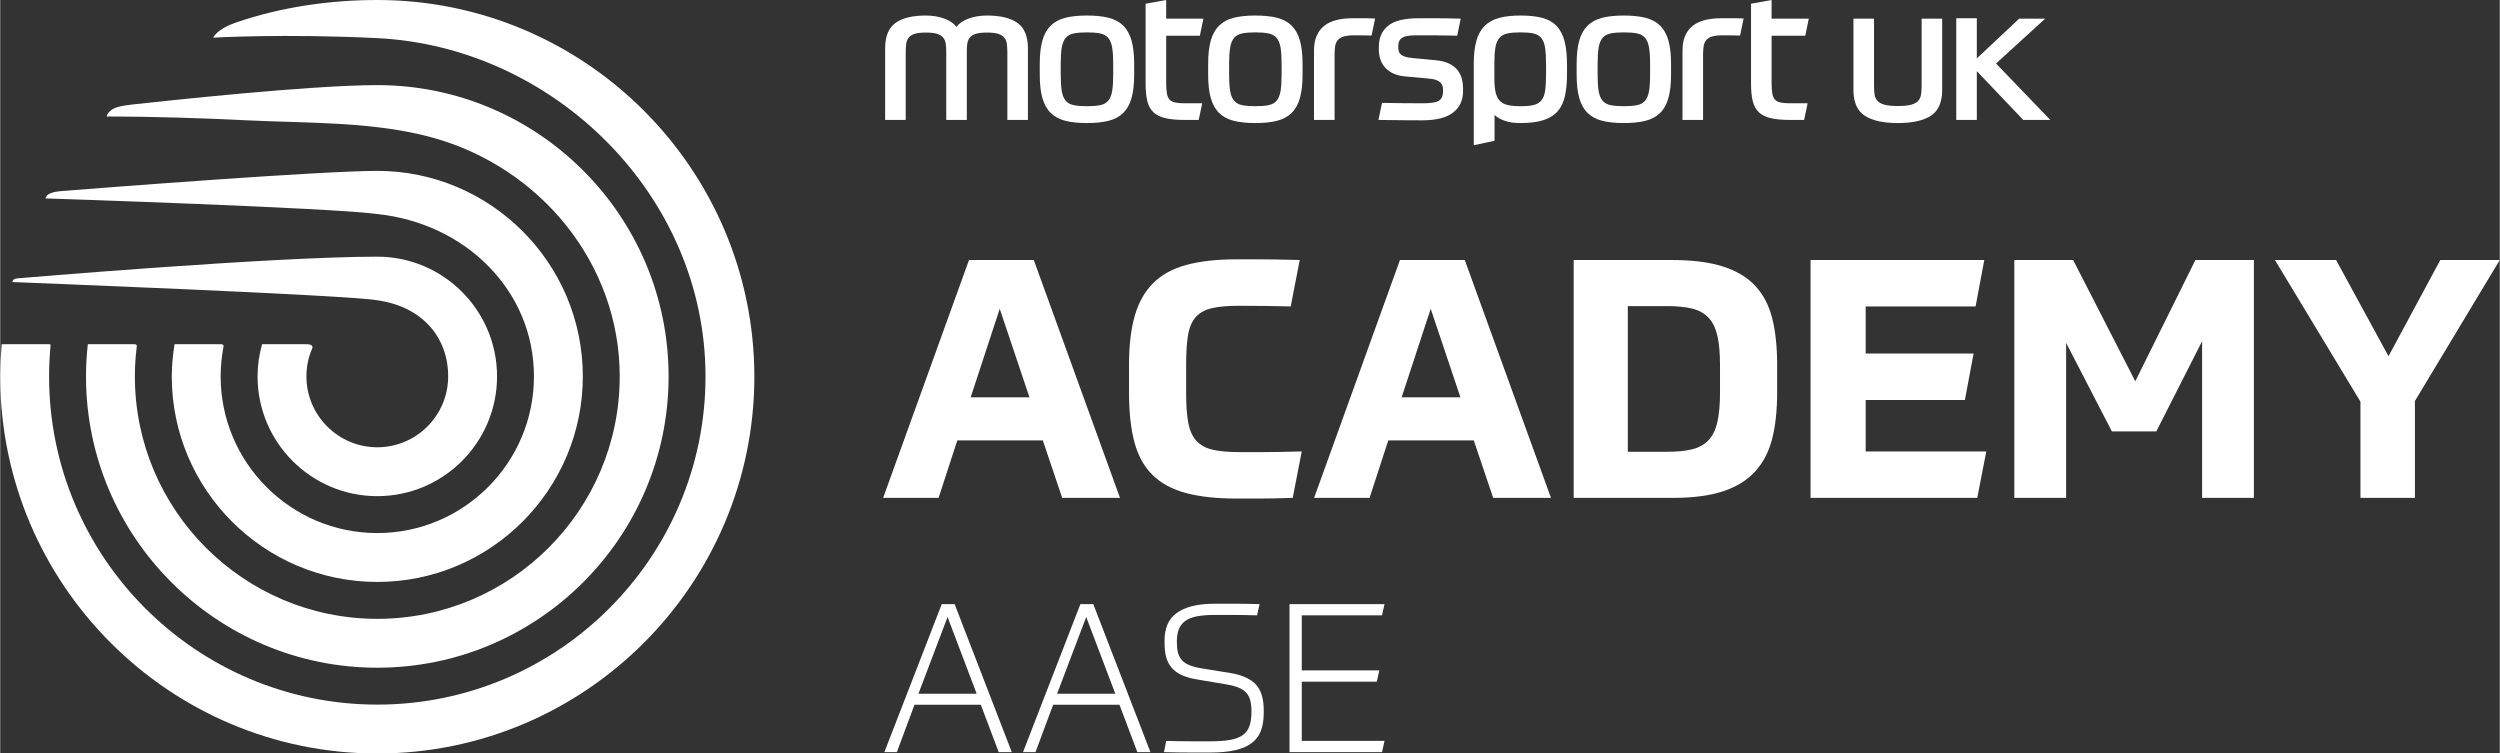 <?xml version="1.0" encoding="UTF-8"?>
<!DOCTYPE svg PUBLIC "-//W3C//DTD SVG 1.1//EN" "http://www.w3.org/Graphics/SVG/1.1/DTD/svg11.dtd">
<!-- Creator: CorelDRAW X6 -->
<svg xmlns="http://www.w3.org/2000/svg" xml:space="preserve" width="501px" height="151px" version="1.1" style="shape-rendering:geometricPrecision; text-rendering:geometricPrecision; image-rendering:optimizeQuality; fill-rule:evenodd; clip-rule:evenodd"
viewBox="0 0 6162624 1857741"
 xmlns:xlink="http://www.w3.org/1999/xlink">
 <rect x="0" y="0" width="6162624" height="1857741" fill="#333333" stroke="none"/>
 <defs>
  <style type="text/css">
   <![CDATA[
    .fil0 {fill:white}
   ]]>
  </style>
 </defs>
 <g id="Layer_x0020_1">
  <g id="_1105837056">
   <path class="fil0" d="M2392608 979603l144972 0 -73314 -218295 -71658 218295zm177916 106244l-210875 0 -46114 141678 -136728 0 211694 -586473 159773 0 212527 586473 -142502 0 -47775 -141678z"/>
   <path class="fil0" d="M2923881 970532c0,29661 1770,53814 5374,72495 3565,18671 10280,33364 20175,44063 9881,10703 23306,17986 40350,21826 17030,3856 38718,5759 65071,5759 8786,0 17966,0 27585,0 9619,0 20313,0 32141,0 11813,0 25396,-118 40769,-409 15363,-271 33220,-681 53538,-1223l-22245 114482c-34054,1085 -61225,1647 -81538,1647 -20318,0 -39556,0 -57680,0 -48855,0 -90181,-4536 -123959,-13588 -33758,-9052 -61087,-23744 -81937,-44077 -20890,-20313 -35834,-47085 -44896,-80310 -9057,-33221 -13598,-74256 -13598,-123140l0 -68350c0,-48327 4817,-88972 14417,-121922 9604,-32954 24839,-59721 45709,-80310 20875,-20584 48199,-35415 81957,-44467 33778,-9067 74547,-13588 122307,-13588 8248,0 17325,0 27205,0 9881,0 20994,0 33359,0 12350,0 26367,138 42006,409 15635,272 33635,676 53933,1223l-22226 114497c-20313,-542 -41587,-951 -63833,-1237 -22245,-271 -43796,-409 -64666,-409 -26890,0 -48736,1937 -65470,5773 -16763,3841 -29952,10975 -39551,21403 -9599,10447 -16053,25006 -19361,43653 -3284,18686 -4936,43125 -4936,73309l0 72491z"/>
   <path class="fil0" d="M3455169 979603l144972 0 -73309 -218295 -71663 218295zm177916 106244l-210875 0 -46108 141678 -136729 0 211675 -586473 159792 0 212527 586473 -142521 0 -47761 -141678z"/>
   <path class="fil0" d="M4012795 1113861l98025 0c24164,0 44477,-2075 60949,-6187 16472,-4107 29794,-11532 39950,-22231 10157,-10719 17429,-25529 21827,-44486 4403,-18938 6592,-43244 6592,-72900l5 -68350c0,-29661 -2194,-53814 -6597,-72495 -4398,-18652 -11670,-33359 -21827,-44063 -10156,-10713 -23483,-18138 -39950,-22250 -16472,-4107 -36790,-6183 -60949,-6183l-98025 0 0 359145zm-133439 -472809l242163 0c50526,0 92533,5369 126029,16068 33482,10699 60131,26767 79906,48189 19756,21418 33620,48184 41588,80305 7967,32122 11946,69898 11946,113260l0 70016c0,42292 -3984,79472 -11946,111608 -7968,32121 -21832,59179 -41588,81124 -19775,21979 -46128,38456 -79087,49426 -32940,10990 -74409,16477 -124363,16477l-244648 0 0 -586473z"/>
   <polygon class="fil0" points="4843907,986195 4599259,986195 4599259,1113043 4896627,1113043 4874381,1227525 4463364,1227525 4463364,641052 4891687,641052 4870259,755549 4599259,755549 4599259,871678 4865319,871678 "/>
   <polygon class="fil0" points="5206311,1063616 5093466,845336 5093466,1227525 4965780,1227525 4965780,641052 5110751,641052 5263971,940062 5412227,641052 5556365,641052 5556365,1227525 5428719,1227525 5428719,841209 5315853,1063616 "/>
   <polygon class="fil0" points="5759017,641052 5888315,878270 6015996,641052 6162624,641052 5953400,988656 5953400,1227525 5819142,1227525 5819142,990307 5608267,641052 "/>
   <path class="fil0" d="M2263897 1710324l143512 0 -71766 -189118 -71746 189118zm153737 27176l-163475 0 -43569 116868 -30736 0 141442 -364928 31776 0 140938 364928 -32284 0 -44092 -116868z"/>
   <path class="fil0" d="M2605742 1710324l143492 0 -71746 -189118 -71746 189118zm153757 27176l-163515 0 -43549 116868 -30756 0 141462 -364928 31776 0 140938 364928 -32284 0 -44072 -116868z"/>
   <path class="fil0" d="M3034710 1659600c27674,4793 48002,14081 60998,27926 12972,13824 19460,35109 19460,63803l0 6138c0,17099 -2312,31796 -6902,44092 -4630,12297 -12247,22458 -22823,30495 -10590,8031 -24262,13928 -40995,17685 -16749,3776 -37081,5635 -60979,5635 -14347,0 -30336,0 -47937,0 -17602,0 -39709,-330 -66372,-1006l5655 -27693c23567,680 43880,1010 60963,1010 17099,0 32974,0 47691,0 19796,0 36297,-1183 49432,-3584 13149,-2381 23582,-6469 31273,-12296 7706,-5793 13060,-13391 16137,-22803 3081,-9373 4630,-21097 4630,-35099 0,-10260 -957,-19140 -2821,-26663 -1893,-7509 -5216,-13914 -9998,-19214 -4783,-5300 -11202,-9560 -19219,-12824 -8036,-3224 -18193,-5877 -30494,-7933l-69710 -11783c-15373,-2396 -28369,-5981 -38945,-10768 -10590,-4778 -19060,-10842 -25376,-18193 -6311,-7341 -10852,-15969 -13563,-25889 -2766,-9900 -4122,-21521 -4122,-34853l0 -7168c0,-13657 2140,-26057 6399,-37165 4295,-11089 11375,-20584 21290,-28434 9895,-7863 22802,-13928 38698,-18207 15880,-4265 35621,-6385 59189,-6385 7844,0 15288,0 22280,0 7011,0 14613,0 22822,0 8194,0 17340,64 27413,237 10087,187 22122,438 36139,779l-6138 27674c-12991,-326 -24543,-597 -34611,-770 -10087,-167 -19223,-271 -27413,-271 -8209,0 -15639,0 -22300,0 -6660,0 -13060,0 -19218,0 -18124,0 -33235,1223 -45359,3604 -12124,2392 -21777,6316 -28961,11784 -7164,5473 -12296,12400 -15378,20757 -3076,8376 -4590,18380 -4590,29981 0,9920 819,18533 2539,25884 1726,7356 4872,13677 9496,18972 4610,5300 10837,9565 18701,12809 7844,3244 17932,5877 30228,7953l72791 11783z"/>
   <polygon class="fil0" points="3412941,1489440 3406803,1517114 3208973,1517114 3208973,1652925 3400137,1652925 3393984,1680599 3208973,1680599 3208973,1826675 3412941,1826675 3406803,1854368 3178725,1854368 3178725,1489440 "/>
   <path class="fil0" d="M2181752 295667l0 -176259c0,-29607 8451,-50531 25357,-62778 16906,-12227 41918,-18341 75084,-18341 16734,0 31865,2495 45399,7489 13514,4995 23498,11823 29932,20520 6454,-8697 16438,-15525 29952,-20520 13514,-4994 28645,-7489 45378,-7489 33172,0 58267,6114 75346,18341 17064,12247 25588,33176 25588,62778l0 176259 -50703 0 0 -166118c0,-8031 -400,-15131 -1198,-21249 -819,-6114 -2904,-11261 -6296,-15437 -3378,-4196 -8367,-7336 -14959,-9427 -6612,-2090 -15866,-3145 -27778,-3145 -10920,0 -19617,902 -26071,2652 -6439,1780 -11429,4516 -14959,8219 -3550,3703 -5882,8204 -7011,13519 -1129,5320 -1686,11350 -1686,18109l0 172877 -50699 0 0 -166118c0,-8031 -404,-15131 -1203,-21249 -818,-6114 -2904,-11261 -6296,-15437 -3372,-4196 -8366,-7336 -14958,-9427 -6607,-2090 -15861,-3145 -27778,-3145 -11581,0 -20766,1055 -27531,3145 -6749,2086 -11739,5231 -14958,9427 -3235,4176 -5236,9323 -6035,15437 -819,6113 -1218,13218 -1218,21249l0 166118 -50699 0z"/>
   <path class="fil0" d="M2744037 157559c0,-17054 -892,-30657 -2647,-40799 -1770,-10141 -4990,-17951 -9669,-23424 -4659,-5468 -11186,-9101 -19548,-10871 -8367,-1765 -19307,-2648 -32841,-2648 -13514,0 -24470,883 -32836,2648 -8387,1770 -14890,5403 -19554,10871 -4674,5468 -7893,13283 -9668,23424 -1775,10142 -2643,23745 -2643,40799l0 26564c0,17054 868,30662 2643,40799 1775,10142 4989,17956 9668,23424 4664,5487 11167,9106 19554,10871 8366,1765 19322,2648 32836,2648 13534,0 24474,-883 32841,-2648 8366,-1765 14884,-5384 19548,-10871 4679,-5468 7894,-13282 9669,-23424 1760,-10137 2643,-23745 2643,-40799l4 -26564zm-64705 -119270c20924,0 38718,1849 53361,5552 14648,3702 26629,10141 35971,19312 9339,9175 16192,21422 20540,36706 4349,15289 6523,34532 6523,57700l0 26564c0,23168 -2174,42416 -6523,57700 -4348,15304 -11201,27536 -20540,36706 -9338,9171 -21323,15610 -35971,19313 -14643,3702 -32437,5556 -53361,5556 -20939,0 -38718,-1854 -53361,-5556 -14663,-3703 -26629,-10137 -35972,-19313 -9338,-9170 -16172,-21402 -20520,-36706 -4349,-15284 -6523,-34532 -6523,-57700l0 -26564c0,-23168 2174,-42411 6523,-57700 4348,-15289 11182,-27531 20520,-36706 9343,-9171 21309,-15610 35972,-19312 14643,-3703 32422,-5552 53361,-5552z"/>
   <path class="fil0" d="M2823958 9175l50699 -9175 0 46015 91748 0 -8697 42006 -83051 0 0 115893c0,10630 557,19327 1706,26091 1109,6755 3288,11902 6523,15437 3199,3550 7790,5961 13755,7252 5951,1292 13583,1938 22926,1938l43954 0 -8697 41035 -34774 0c-19302,0 -35168,-1439 -47548,-4348 -12404,-2885 -22231,-7795 -29483,-14727 -7233,-6913 -12227,-16167 -14959,-27768 -2731,-11586 -4102,-26076 -4102,-43451l0 -196198z"/>
   <path class="fil0" d="M3159226 157559c0,-17054 -888,-30657 -2643,-40799 -1789,-10141 -4994,-17951 -9673,-23424 -4659,-5468 -11182,-9101 -19549,-10871 -8367,-1765 -19322,-2648 -32856,-2648 -13514,0 -24454,883 -32821,2648 -8381,1770 -14904,5403 -19549,10871 -4678,5468 -7898,13283 -9668,23424 -1760,10142 -2648,23745 -2648,40799l5 26564c0,17054 883,30662 2643,40799 1775,10142 4990,17956 9668,23424 4645,5487 11168,9106 19549,10871 8367,1765 19307,2648 32821,2648 13534,0 24489,-883 32856,-2648 8367,-1765 14890,-5384 19549,-10871 4684,-5468 7879,-13282 9673,-23424 1755,-10137 2643,-23745 2643,-40799l0 -26564zm-64721 -119270c20945,0 38718,1849 53381,5552 14643,3702 26629,10141 35967,19312 9343,9175 16176,21422 20525,36706 4349,15289 6523,34532 6523,57700l0 26564c0,23168 -2174,42416 -6523,57700 -4349,15304 -11182,27536 -20525,36706 -9338,9171 -21324,15610 -35967,19313 -14663,3702 -32436,5556 -53381,5556 -20924,0 -38698,-1854 -53346,-5556 -14663,-3703 -26643,-10137 -35967,-19313 -9338,-9170 -16191,-21402 -20539,-36706 -4334,-15284 -6508,-34532 -6508,-57700l5 -26564c0,-23168 2169,-42411 6503,-57700 4348,-15289 11201,-27531 20539,-36706 9324,-9171 21304,-15610 35967,-19312 14648,-3703 32422,-5552 53346,-5552z"/>
   <path class="fil0" d="M3239147 295667l0 -170939c0,-14491 2243,-26802 6764,-36943 4492,-10142 10872,-18361 19066,-24632 8209,-6282 18104,-10872 29705,-13756 11586,-2909 24474,-4349 38629,-4349 15467,0 27364,0 35745,0 8352,0 15289,168 20752,474l-8677 42021c-331,0 -1933,5 -4837,5 -2889,-5 -6439,-89 -10630,-256 -4191,-153 -8697,-237 -13514,-237 -4832,-5 -9516,0 -14017,0 -11271,-5 -20106,1050 -26560,3141 -6439,2105 -11256,5245 -14470,9412 -3235,4190 -5256,9357 -6055,15456 -798,6129 -1198,13041 -1198,20772l0 159831 -50703 0z"/>
   <path class="fil0" d="M3538048 148388c14491,1292 26244,4265 35272,8934 8993,4669 15935,10309 20752,16901 4817,6607 8140,13692 9895,21245 1775,7563 2662,14900 2662,21965l0 6779c0,22842 -8209,40646 -24627,53351 -16418,12720 -41710,19071 -75818,19071 -14486,0 -31308,-84 -50458,-232 -19164,-173 -38402,-409 -57709,-735l8697 -42006c17389,325 35079,562 53100,734 18055,148 34300,237 48785,237 18667,0 31466,-2090 38388,-6286 6927,-4181 10383,-12380 10383,-24627 5,-3856 -414,-7489 -1218,-10857 -779,-3397 -2396,-6370 -4816,-8948 -2416,-2569 -5877,-4738 -10384,-6508 -4501,-1765 -10625,-2968 -18350,-3634l-57932 -5300c-11936,-966 -22073,-3466 -30440,-7489 -8367,-4023 -15131,-9018 -20263,-14964 -5167,-5961 -8959,-12636 -11375,-20042 -2401,-7410 -3619,-14983 -3619,-22694l0 -8224c0,-21876 7564,-39028 22700,-51413 15131,-12400 39916,-18598 74369,-18598 15447,0 31554,0 48302,0 16734,0 35568,321 56492,967l-8677 42006c-13549,-325 -25446,-562 -35760,-729 -10295,-153 -19396,-237 -27275,-237 -7893,-5 -14973,0 -21254,0 -6257,-5 -11981,0 -17133,0 -16433,-5 -27862,2021 -34296,6045 -6434,4023 -9653,11177 -9653,21486 0,4176 399,7898 1218,11108 798,3210 2401,5961 4817,8204 2415,2258 5965,4196 10624,5793 4664,1612 10857,2732 18598,3377l56003 5320z"/>
   <path class="fil0" d="M3747982 261865c13519,0 24385,-966 32594,-2904 8195,-1918 14648,-5788 19308,-11581 4679,-5794 7721,-13929 9185,-24391 1444,-10447 2174,-24208 2174,-41277l0 -21742c0,-17700 -799,-31776 -2421,-42243 -1612,-10463 -4762,-18514 -9407,-24154 -4679,-5621 -11113,-9338 -19341,-11108 -8190,-1765 -18889,-2648 -32092,-2648 -12868,0 -23513,883 -31880,2648 -8381,1770 -14978,5403 -19795,10871 -4817,5468 -8140,13283 -9895,23424 -1775,10142 -2662,23745 -2662,40799l0 34295c0,14165 976,25751 2889,34769 1947,9003 5320,16171 10137,21486 4836,5315 11448,8934 19815,10852 8381,1938 18833,2904 31391,2904zm473 -223576c20609,0 38141,1849 52632,5552 14505,3702 26333,10225 35513,19548 9170,9343 15846,21812 20037,37422 4176,15624 6281,35345 6281,59159l0 21742c0,21230 -1686,39507 -5078,54811 -3373,15289 -9343,27842 -17863,37658 -8524,9836 -20214,17138 -35015,21979 -14801,4822 -33793,7238 -56980,7238 -15131,0 -27950,-1854 -38388,-5556 -10467,-3703 -18922,-8461 -25356,-14234l0 63458 -51207 11039 0 -200546c0,-22847 2174,-41938 6523,-57222 4349,-15289 11202,-27516 20525,-36691 9343,-9190 21270,-15694 35760,-19564 14470,-3875 32022,-5793 52616,-5793z"/>
   <path class="fil0" d="M4067759 157559c0,-17054 -908,-30657 -2682,-40799 -1756,-10141 -4975,-17951 -9634,-23424 -4679,-5468 -11202,-9101 -19569,-10871 -8381,-1765 -19322,-2648 -32836,-2648 -13519,0 -24454,883 -32841,2648 -8362,1770 -14889,5403 -19549,10871 -4679,5468 -7898,13283 -9673,23424 -1755,10142 -2643,23745 -2643,40799l0 26564c0,17054 888,30662 2643,40799 1780,10142 4994,17956 9673,23424 4664,5487 11182,9106 19549,10871 8387,1765 19322,2648 32841,2648 13514,0 24455,-883 32836,-2648 8367,-1765 14890,-5384 19569,-10871 4659,-5468 7878,-13282 9634,-23424 1774,-10137 2677,-23745 2677,-40799l5 -26564zm-64721 -119270c20924,0 38698,1849 53361,5552 14643,3702 26629,10141 35987,19312 9323,9175 16176,21422 20505,36706 4348,15289 6523,34532 6523,57700l0 26564c0,23168 -2175,42416 -6523,57700 -4329,15304 -11182,27536 -20505,36706 -9358,9171 -21344,15610 -35987,19313 -14663,3702 -32437,5556 -53361,5556 -20924,0 -38718,-1854 -53366,-5556 -14643,-3703 -26643,-10137 -35967,-19313 -9343,-9170 -16191,-21402 -20539,-36706 -4349,-15284 -6523,-34532 -6523,-57700l0 -26564c0,-23168 2174,-42411 6523,-57700 4348,-15289 11196,-27531 20539,-36706 9324,-9171 21324,-15610 35967,-19312 14648,-3703 32442,-5552 53366,-5552z"/>
   <path class="fil0" d="M4147660 295667l0 -170939c0,-14491 2243,-26802 6764,-36943 4506,-10142 10871,-18361 19080,-24632 8195,-6282 18110,-10872 29691,-13756 11606,-2909 24474,-4349 38629,-4349 15467,0 27378,0 35745,0 8352,0 15289,168 20752,474l-8678 42021c-315,0 -1932,5 -4836,5 -2889,-5 -6439,-89 -10610,-256 -4211,-153 -8697,-237 -13549,-237 -4817,-5 -9501,0 -13987,0 -11286,-5 -20141,1050 -26575,3141 -6434,2105 -11256,5245 -14490,9412 -3200,4190 -5216,9357 -6015,15456 -804,6129 -1218,13041 -1218,20772l0 159831 -50703 0z"/>
   <path class="fil0" d="M4316583 9175l50703 -9175 0 46015 91749 0 -8682 42006 -83067 0 0 115893c0,10630 553,19327 1687,26091 1114,6755 3283,11902 6517,15437 3205,3550 7810,5961 13761,7252 5966,1292 13603,1938 22941,1938l43954 0 -8697 41035 -34769 0c-19322,0 -35188,-1439 -47573,-4348 -12400,-2885 -22211,-7795 -29444,-14727 -7252,-6913 -12247,-16167 -14978,-27768 -2746,-11586 -4102,-26076 -4102,-43451l0 -196198z"/>
   <path class="fil0" d="M4678741 303398c-36367,0 -63745,-6118 -82076,-18346 -18365,-12232 -27536,-33156 -27536,-62778l0 -176259 50719 0 0 166118c0,8051 468,15136 1444,21249 957,6114 3373,11276 7238,15442 3861,4191 9723,7337 17616,9427 7899,2086 18770,3141 32595,3141 13849,0 24632,-1055 32367,-3141 7726,-2090 13519,-5231 17380,-9427 3860,-4166 6276,-9328 7252,-15442 957,-6118 1445,-13198 1445,-21249l0 -166118 50698 0 0 176259c0,29622 -9165,50551 -27516,62778 -18365,12228 -45571,18346 -81626,18346z"/>
   <polygon class="fil0" points="4873302,144040 4977608,46015 5041825,46015 4920628,156592 5054398,295667 4987749,295667 4873302,175426 4873302,295667 4822603,295667 4822603,45048 4873302,45048 "/>
   <path class="fil0" d="M929664 94002c435748,21585 809206,387845 809206,834035 0,446191 -363015,809186 -809206,809186 -446190,0 -809206,-362995 -809206,-809186 0,-25509 1257,-50718 3584,-75636 119,-1238 695,-3718 -2529,-3718 -3210,0 -117796,0 -117796,0 -389,4586 -714,9186 -1055,13790 -576,7914 -1203,15812 -1592,23779 -646,14151 -1070,28350 -1070,42653 459,512247 417313,928836 929664,928836 512365,0 929216,-416604 929669,-928871 -453,-512266 -417304,-928870 -929669,-928870 -117485,0 -236863,17360 -348067,55343 -15880,5433 -45605,17680 -56561,37451 0,0 175427,-10142 404628,1208z"/>
   <path class="fil0" d="M262422 287143c116282,340 228763,3737 344892,9461 150321,7405 312534,2396 458270,42578 265331,73162 461780,310104 461780,588855 5,329588 -268132,597719 -597700,597719 -329568,0 -597700,-268131 -597700,-597719 0,-24592 1647,-48800 4566,-72609 271,-2243 1583,-6745 -6454,-6745 -8051,0 -114122,0 -114122,0 -2890,26072 -4487,52533 -4487,79354 0,396014 322183,718217 718197,718217 396019,0 718197,-322203 718197,-718217 0,-396019 -322182,-718197 -718197,-718197l0 0c-165847,0 -529064,39610 -605938,48036 -23577,2584 -43279,6775 -52129,15151 -10107,9580 -9175,14116 -9175,14116z"/>
   <path class="fil0" d="M929664 740369c67856,12902 0,0 0,0 110913,15486 174731,91324 174731,187668 0,96344 -78387,174731 -174731,174731 -96358,0 -174731,-78387 -174731,-174731 5,-24016 4689,-46981 13810,-67689 3244,-7405 -902,-11665 -14047,-11665 -13129,0 -109113,0 -109113,0 -7085,25308 -11142,51838 -11142,79354 0,162805 132433,295243 295223,295243 162790,0 295224,-132438 295224,-295243 0,-162770 -132434,-295209 -295224,-295209l0 0c-260711,0 -887712,53504 -887712,53504 -10413,1090 -11586,6119 -12025,9072 0,0 831881,32052 899737,44965z"/>
   <path class="fil0" d="M929664 527738l0 0c215939,22389 386218,187333 386218,400299 0,212981 -173252,386233 -386218,386233 -212966,0 -386213,-173252 -386213,-386233 0,-24834 2406,-49106 6927,-72629 424,-2243 1396,-6725 -6656,-6725 -8036,0 -113925,0 -113925,0 -4107,25934 -6843,52296 -6843,79354 0,279412 227318,506730 506710,506730 279392,0 506710,-227318 506710,-506730 0,-279397 -227318,-506725 -506710,-506725l0 0 0 15c-141604,0 -678606,41937 -778529,49683 -18327,1410 -32950,6079 -36623,12247 -2342,3890 -1459,2460 -3308,5891 0,0 710146,23104 818460,38590z"/>
  </g>
 </g>
</svg>
